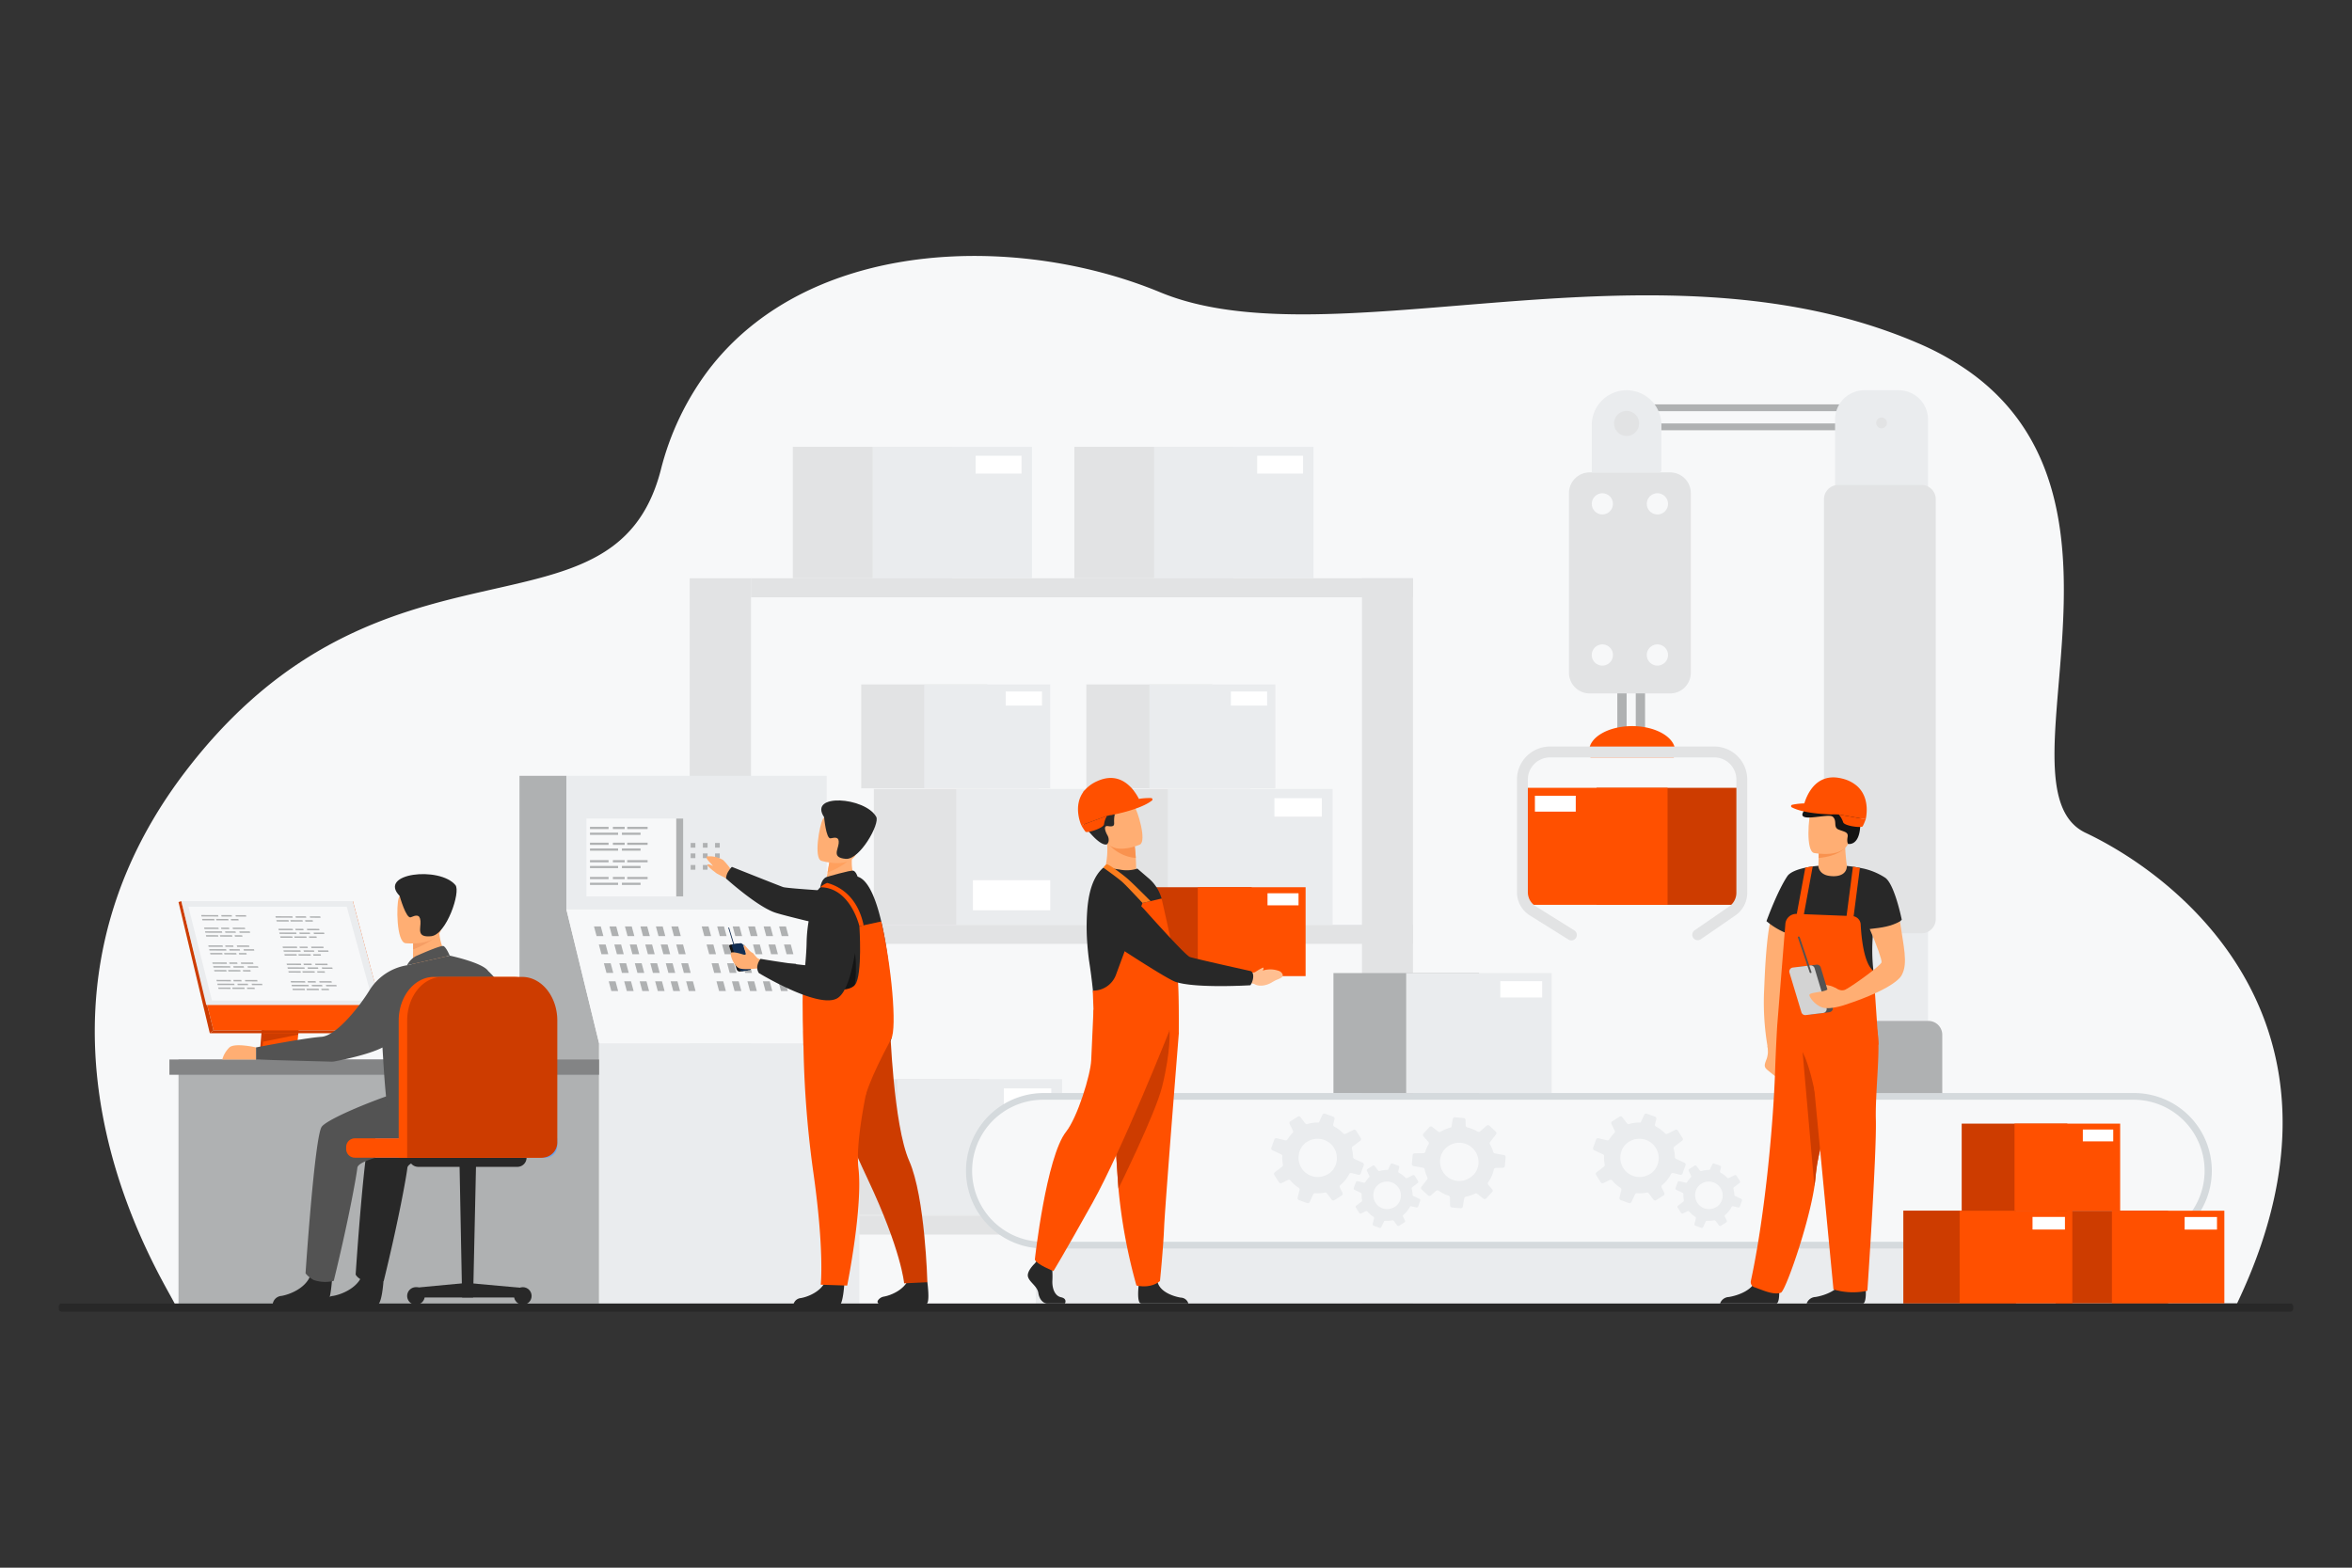 <svg xmlns="http://www.w3.org/2000/svg" width="600" height="400" viewBox="0 0 600 400"><rect x="0" y="0" width="600" height="400" fill="#333333" stroke="none"/><defs><style>.a{fill:none;}.b{fill:#f7f8f9;}.c{fill:#e2e3e4;}.d{fill:#eaecee;}.e{fill:#93c2f7;}.f{fill:#fff;}.g{fill:#dfefff;}.h{fill:#bdd9ff;}.i{fill:#d0e3f9;}.j{fill:#cd3c00;}.k{fill:#ff5000;}.l{fill:#afb1b2;}.m{fill:#d5dadd;}.n{fill:#ffbf91;}.o{fill:#ffae73;}.p{fill:#f9924f;}.q{fill:#282828;}.r{fill:#fb7c1d;}.s{fill:#535353;}.t{fill:#d3d3d3;}.u{fill:#141414;}.v{fill:#838485;}.w{fill:#f59d64;}.x{fill:#6ca3ea;}.y{fill:#132e52;}.z{fill:#ffa05e;}</style></defs><rect class="a" width="600" height="400"/><path class="b" d="M577.016,316.979c-.078.24-.16.479-.24.721q-1.046,3.068-2.305,6.229-.175.441-.356.881-1.532,3.764-3.389,7.665l-.002.004c-.013.03-.028.062-.043.093l-525.864.715c.123-2.103-48.03-70.089,2.356-136.256,50.384-66.165,109.298-30.51,121.386-77.067a71.012,71.012,0,0,1,12.209-25.595q.428-.567.875-1.119,1.134-1.422,2.335-2.762.334-.373.67-.739a66.096,66.096,0,0,1,6.481-6.127c.458-.378.92-.752,1.389-1.117h.002c27.992-21.901,71.989-20.966,103.42-7.941,41.741,17.297,118.138-12.768,183.417,9.2q1.623.544,3.235,1.136h.002q3.392,1.237,6.734,2.676a70.526,70.526,0,0,1,12.801,7.08c.527.371,1.043.749,1.549,1.129h.004c45.222,34.119,5.019,105.659,28.376,116.721,14.656,6.941,36.292,22.528,45.65,47.833q.178.483.35.968.191.541.374,1.084c.11.326.218.654.322.983C583.471,278.074,584.042,295.878,577.016,316.979Z"/><rect class="c" x="175.943" y="147.543" width="15.642" height="186.574"/><rect class="c" x="347.44" y="147.543" width="13.003" height="186.574"/><rect class="c" x="191.585" y="147.543" width="168.858" height="4.856"/><rect class="c" x="191.585" y="235.974" width="168.858" height="4.856"/><rect class="c" x="191.585" y="310.142" width="168.858" height="4.856"/><rect class="c" x="276.887" y="201.304" width="42.047" height="34.67" transform="translate(595.821 437.277) rotate(180)"/><rect class="d" x="297.91" y="201.304" width="42.047" height="34.67" transform="translate(637.867 437.277) rotate(180)"/><polygon class="e" points="276.911 227.181 283.574 227.181 282.987 225.306 283.574 223.967 276.911 223.967 276.911 227.181"/><rect class="f" x="325.104" y="203.654" width="12.1" height="4.707"/><rect class="c" x="222.928" y="201.304" width="42.047" height="34.67" transform="translate(487.902 437.277) rotate(180)"/><rect class="d" x="243.951" y="201.304" width="42.047" height="34.67" transform="translate(529.948 437.277) rotate(180)"/><polygon class="g" points="285.998 227.553 279.336 227.553 279.923 229.428 279.336 230.768 285.998 230.768 285.998 227.553"/><polygon class="g" points="285.998 208.362 279.336 208.362 279.923 210.236 279.336 211.576 285.998 211.576 285.998 208.362"/><rect class="f" x="248.198" y="224.588" width="19.721" height="7.672"/><rect class="h" x="276.887" y="280.065" width="36.341" height="29.966" transform="translate(590.115 590.095) rotate(180)"/><rect class="i" x="295.058" y="280.065" width="36.341" height="29.966" transform="translate(626.456 590.095) rotate(180)"/><polygon class="e" points="276.908 302.431 282.667 302.431 282.16 300.81 282.667 299.653 276.908 299.653 276.908 302.431"/><polygon class="g" points="295.058 289.338 300.816 289.338 300.309 287.718 300.816 286.56 295.058 286.56 295.058 289.338"/><polygon class="e" points="295.058 286.56 289.299 286.56 289.806 288.18 289.299 289.338 295.058 289.338 295.058 286.56"/><polygon class="g" points="331.4 302.753 325.641 302.753 326.148 304.373 325.641 305.531 331.4 305.531 331.4 302.753"/><rect class="f" x="318.562" y="282.096" width="10.458" height="4.069"/><rect class="c" x="207.867" y="275.36" width="42.047" height="34.67" transform="translate(457.78 585.391) rotate(180)"/><rect class="d" x="228.89" y="275.36" width="42.047" height="34.67" transform="translate(499.826 585.391) rotate(180)"/><rect class="f" x="256.084" y="277.711" width="12.1" height="4.707"/><rect class="c" x="219.701" y="174.64" width="32.144" height="26.505" transform="translate(471.547 375.784) rotate(180)"/><rect class="d" x="235.774" y="174.64" width="32.144" height="26.505" transform="translate(503.691 375.784) rotate(180)"/><rect class="f" x="256.563" y="176.437" width="9.25" height="3.599"/><rect class="c" x="277.133" y="174.64" width="32.144" height="26.505" transform="translate(586.41 375.784) rotate(180)"/><rect class="d" x="293.205" y="174.64" width="32.144" height="26.505" transform="translate(618.555 375.784) rotate(180)"/><rect class="f" x="313.995" y="176.437" width="9.25" height="3.599"/><polygon class="d" points="554.139 316.979 264.215 316.979 264.215 332.619 540.619 332.492 554.139 332.486 554.139 316.979"/><rect class="c" x="274.071" y="114.008" width="40.669" height="33.534" transform="translate(588.81 261.551) rotate(180)"/><rect class="d" x="294.405" y="114.008" width="40.669" height="33.534" transform="translate(629.479 261.551) rotate(180)"/><rect class="f" x="320.708" y="116.282" width="11.703" height="4.553"/><rect class="c" x="202.249" y="114.008" width="40.669" height="33.534" transform="translate(445.168 261.551) rotate(180)"/><rect class="d" x="222.584" y="114.008" width="40.669" height="33.534" transform="translate(485.837 261.551) rotate(180)"/><rect class="f" x="248.887" y="116.282" width="11.703" height="4.553"/><rect class="j" x="407.291" y="201.013" width="36.207" height="29.855"/><rect class="k" x="389.188" y="201.013" width="36.207" height="29.855"/><rect class="f" x="391.558" y="203.037" width="10.419" height="4.053" transform="translate(793.536 410.128) rotate(180)"/><rect class="l" x="412.581" y="173.495" width="2.375" height="15.49"/><rect class="l" x="417.283" y="173.495" width="2.375" height="15.49"/><path class="c" d="M405.531,120.534h20.514a5.285,5.285,0,0,1,5.285,5.285v45.83a5.285,5.285,0,0,1-5.285,5.285H405.531a5.285,5.285,0,0,1-5.285-5.285v-45.83A5.285,5.285,0,0,1,405.531,120.534Z"/><circle class="b" cx="408.768" cy="128.56" r="2.705"/><path class="b" d="M406.062,167.127a2.705,2.705,0,1,1,2.705,2.705A2.705,2.705,0,0,1,406.062,167.127Z"/><path class="b" d="M420.104,128.56a2.705,2.705,0,1,1,2.705,2.705A2.705,2.705,0,0,1,420.104,128.56Z"/><path class="b" d="M420.104,167.127a2.705,2.705,0,1,1,2.705,2.705A2.705,2.705,0,0,1,420.104,167.127Z"/><path class="k" d="M427.333,191.644a3.919,3.919,0,0,1-.355,1.613H405.733a3.919,3.919,0,0,1-.355-1.613c0-3.519,4.916-6.374,10.977-6.374S427.333,188.125,427.333,191.644Z"/><path class="c" d="M445.732,198.911V227.782a7.044,7.044,0,0,1-3.044,5.798l-8.805,6.072a1.388,1.388,0,0,1-1.93-.354l-.001-.001a1.388,1.388,0,0,1,.354-1.93l8.805-6.072a4.269,4.269,0,0,0,1.844-3.512V198.911a5.654,5.654,0,0,0-5.654-5.654H395.411a5.654,5.654,0,0,0-5.654,5.654v28.706a4.239,4.239,0,0,0,2.006,3.617l9.837,6.15a1.388,1.388,0,0,1,.442,1.912h0a1.388,1.388,0,0,1-1.913.442l-9.838-6.148a7.003,7.003,0,0,1-3.312-5.973v-28.706a8.432,8.432,0,0,1,8.432-8.432H437.3A8.431,8.431,0,0,1,445.732,198.911Z"/><rect class="l" x="414.948" y="103.175" width="57.72" height="1.737"/><rect class="l" x="414.948" y="108.041" width="57.72" height="1.737"/><path class="d" d="M423.273,120.534H406.062V108.46a8.885,8.885,0,0,1,8.885-8.886h0a8.885,8.885,0,0,1,8.885,8.886v11.515A.56.56,0,0,1,423.273,120.534Z"/><path class="d" d="M475.602,99.574h8.773a7.472,7.472,0,0,1,7.472,7.472V263.607a7.472,7.472,0,0,1-7.472,7.472H475.602a7.472,7.472,0,0,1-7.472-7.472V107.046A7.472,7.472,0,0,1,475.602,99.574Z"/><circle class="c" cx="479.988" cy="107.906" r="1.379"/><path class="c" d="M468.949,123.739h21.218a3.651,3.651,0,0,1,3.651,3.651V234.489a3.651,3.651,0,0,1-3.651,3.651H468.949a3.651,3.651,0,0,1-3.651-3.651V127.39A3.651,3.651,0,0,1,468.949,123.739Z"/><path class="l" d="M468.83,260.495h23.115a3.532,3.532,0,0,1,3.532,3.532v15.721a0,0,0,0,1,0,0H468.83a3.532,3.532,0,0,1-3.532-3.532V264.027A3.532,3.532,0,0,1,468.83,260.495Z"/><circle class="c" cx="414.948" cy="108.041" r="3.206" transform="translate(214.462 487.066) rotate(-76.718)"/><path class="b" d="M544.272,317.7H266.115A18.976,18.976,0,0,1,247.14,298.724h0a18.976,18.976,0,0,1,18.976-18.976H544.272a18.976,18.976,0,0,1,18.976,18.976h0A18.976,18.976,0,0,1,544.272,317.7Z"/><path class="d" d="M347.616,296.675l-2.14-.994a.518.518,0,0,1-.298-.456c-.006-.251-.024-.503-.052-.756a8.581,8.581,0,0,0-.255-1.369.515.515,0,0,1,.188-.551l1.961-1.495a.509.509,0,0,0,.121-.678l-1.207-1.905a.5.5,0,0,0-.641-.181l-2.037,1a.506.506,0,0,1-.596-.106,9.089,9.089,0,0,0-2.294-1.73.518.518,0,0,1-.257-.579l.33-1.341a.524.524,0,0,0-.326-.611l-2.103-.76a.402.402,0,0,0-.132-.03.498.498,0,0,0-.505.292l-.745,1.598-.179.391a8.719,8.719,0,0,0-1.274.048,9.088,9.088,0,0,0-1.667.339.505.505,0,0,1-.551-.177l-1.201-1.581a.521.521,0,0,0-.695-.123l-1.456.92-.417.266a.525.525,0,0,0-.192.678l.834,1.704a.5.5,0,0,1-.093.585,9.241,9.241,0,0,0-1.205,1.514,1.601,1.601,0,0,0-.089.136.172.172,0,0,1-.032.045.509.509,0,0,1-.538.188l-2.179-.533c-.024-.006-.05-.009-.073-.013a.522.522,0,0,0-.535.339l-.762,2.097a.523.523,0,0,0,.27.65l2.233,1.034a.501.501,0,0,1,.294.488,9.232,9.232,0,0,0,.045,1.397c.028.253.065.499.112.743a.532.532,0,0,1-.201.52l-1.885,1.438a.505.505,0,0,0-.121.672l1.196,1.883a.531.531,0,0,0,.682.192l1.611-.79a.519.519,0,0,1,.628.132,9.159,9.159,0,0,0,2.099,1.857.512.512,0,0,1,.227.561l-.482,1.963a.54.54,0,0,0,.335.628l2.091.76a.513.513,0,0,0,.639-.268l.043-.093.864-1.857a.521.521,0,0,1,.514-.3h.002a9.272,9.272,0,0,0,1.603-.032c.289-.03.57-.078.853-.134a.513.513,0,0,1,.514.19l1.22,1.605a.531.531,0,0,0,.706.13l1.875-1.19a.565.565,0,0,0,.134-.123.526.526,0,0,0,.056-.544l-.672-1.361a.53.53,0,0,1,.035-.516.666.666,0,0,1,.097-.108,9.044,9.044,0,0,0,2.24-2.797.514.514,0,0,1,.488-.276.425.425,0,0,1,.089.015l1.762.432a.519.519,0,0,0,.611-.324l.017-.05.745-2.043A.529.529,0,0,0,347.616,296.675Zm-6.935.676a4.928,4.928,0,0,1-1.317,1.827,3.201,3.201,0,0,1-.383.285,5.637,5.637,0,0,1-1.756.734,4.887,4.887,0,0,1-5.885-5.628,5.919,5.919,0,0,1,.289-1.091,4.757,4.757,0,0,1,1.628-2.024c.067-.043.136-.084.203-.125A4.934,4.934,0,0,1,340.682,297.351Z"/><path class="d" d="M362.102,305.886l-1.54-.715a.376.376,0,0,1-.214-.328c-.004-.181-.017-.361-.037-.544a6.277,6.277,0,0,0-.183-.983.377.377,0,0,1,.134-.398l1.41-1.076a.364.364,0,0,0,.088-.488l-.868-1.369a.363.363,0,0,0-.462-.132l-1.464.721a.363.363,0,0,1-.427-.078,6.574,6.574,0,0,0-1.652-1.244.372.372,0,0,1-.184-.415l.238-.965a.38.38,0,0,0-.233-.441l-1.514-.546a.301.301,0,0,0-.095-.021.362.362,0,0,0-.365.209l-.533,1.151-.13.279a6.945,6.945,0,0,0-.918.035,6.577,6.577,0,0,0-1.199.244.361.361,0,0,1-.395-.128l-.864-1.136a.378.378,0,0,0-.501-.091l-1.048.663-.298.192a.382.382,0,0,0-.14.488l.6,1.224a.362.362,0,0,1-.065.421,6.58,6.58,0,0,0-.868,1.089c-.024.033-.043.065-.065.099a.137.137,0,0,1-.021.033.369.369,0,0,1-.387.134l-1.568-.382a.246.246,0,0,0-.054-.011.377.377,0,0,0-.384.244l-.549,1.507a.378.378,0,0,0,.194.469l1.607.743a.369.369,0,0,1,.212.352,6.606,6.606,0,0,0,.033,1.007c.019.179.045.358.08.533a.378.378,0,0,1-.144.374l-1.354,1.034a.362.362,0,0,0-.088.484l.862,1.354a.378.378,0,0,0,.488.138l1.162-.568a.372.372,0,0,1,.451.095,6.542,6.542,0,0,0,1.51,1.335.371.371,0,0,1,.162.406l-.345,1.41a.385.385,0,0,0,.242.452l1.503.546a.364.364,0,0,0,.458-.19l.032-.067.622-1.337a.374.374,0,0,1,.369-.216h.002a6.447,6.447,0,0,0,1.151-.024c.207-.022.41-.056.613-.095a.367.367,0,0,1,.371.136l.877,1.155a.382.382,0,0,0,.508.091l1.35-.855a.415.415,0,0,0,.095-.089.38.38,0,0,0,.041-.391l-.484-.978a.38.38,0,0,1,.026-.372.335.335,0,0,1,.069-.078,6.507,6.507,0,0,0,1.611-2.013.368.368,0,0,1,.352-.197.346.346,0,0,1,.063.009l1.268.311a.372.372,0,0,0,.439-.233l.013-.034.536-1.471A.378.378,0,0,0,362.102,305.886Zm-4.987.486a3.545,3.545,0,0,1-.948,1.313,2.028,2.028,0,0,1-.276.205,4.052,4.052,0,0,1-1.261.529,3.516,3.516,0,0,1-4.233-4.05,4.26,4.26,0,0,1,.207-.784,3.432,3.432,0,0,1,1.171-1.456c.05-.03.099-.061.147-.091A3.55,3.55,0,0,1,357.115,306.372Z"/><path class="d" d="M429.704,296.675l-2.14-.994a.521.521,0,0,1-.298-.456c-.007-.251-.022-.503-.05-.756a8.798,8.798,0,0,0-.255-1.369.515.515,0,0,1,.186-.551l1.961-1.495a.504.504,0,0,0,.121-.678l-1.205-1.905a.501.501,0,0,0-.641-.181l-2.039,1a.502.502,0,0,1-.594-.106,9.068,9.068,0,0,0-2.296-1.73.521.521,0,0,1-.257-.579l.333-1.341a.526.526,0,0,0-.326-.611l-2.106-.76a.391.391,0,0,0-.13-.03.503.503,0,0,0-.507.292l-.743,1.598-.179.391a8.721,8.721,0,0,0-1.274.048,9.092,9.092,0,0,0-1.667.339.505.505,0,0,1-.551-.177l-1.203-1.581a.518.518,0,0,0-.693-.123l-1.458.92-.415.266a.528.528,0,0,0-.195.678l.836,1.704a.503.503,0,0,1-.093.585,9.014,9.014,0,0,0-1.205,1.514c-.035.045-.06.091-.089.136a.248.248,0,0,1-.032.045.51.51,0,0,1-.538.188l-2.179-.533c-.024-.006-.05-.009-.073-.013a.522.522,0,0,0-.536.339l-.762,2.097a.52.52,0,0,0,.27.65l2.233,1.034a.502.502,0,0,1,.294.488,8.954,8.954,0,0,0,.045,1.397c.026.253.065.499.11.743a.531.531,0,0,1-.199.52l-1.885,1.438a.505.505,0,0,0-.121.672l1.197,1.883a.527.527,0,0,0,.68.192l1.613-.79a.52.52,0,0,1,.628.132,9.11,9.11,0,0,0,2.099,1.857.515.515,0,0,1,.227.561l-.481,1.963a.538.538,0,0,0,.335.628l2.088.76a.512.512,0,0,0,.639-.268l.045-.093.864-1.857a.518.518,0,0,1,.512-.3h.004a9.25,9.25,0,0,0,1.6-.032c.289-.03.572-.078.853-.134a.514.514,0,0,1,.516.19l1.22,1.605a.531.531,0,0,0,.706.13l1.875-1.19a.618.618,0,0,0,.134-.123.525.525,0,0,0,.054-.544l-.669-1.361a.53.53,0,0,1,.035-.516.511.511,0,0,1,.097-.108,9.071,9.071,0,0,0,2.24-2.797.512.512,0,0,1,.488-.276.406.406,0,0,1,.086.015l1.765.432a.518.518,0,0,0,.609-.324l.017-.05.745-2.043A.529.529,0,0,0,429.704,296.675Zm-6.933.676a4.955,4.955,0,0,1-1.318,1.827,3.175,3.175,0,0,1-.382.285,5.648,5.648,0,0,1-1.758.734,4.888,4.888,0,0,1-5.885-5.628,6.117,6.117,0,0,1,.291-1.091,4.753,4.753,0,0,1,1.626-2.024c.069-.043.136-.084.205-.125A4.934,4.934,0,0,1,422.771,297.351Z"/><path class="d" d="M444.191,305.886l-1.54-.715a.372.372,0,0,1-.214-.328c-.006-.181-.017-.361-.037-.544a6.254,6.254,0,0,0-.183-.983.369.369,0,0,1,.134-.398l1.41-1.076a.364.364,0,0,0,.086-.488l-.866-1.369a.364.364,0,0,0-.462-.132l-1.466.721a.364.364,0,0,1-.428-.078,6.567,6.567,0,0,0-1.65-1.244.373.373,0,0,1-.186-.415l.24-.965a.378.378,0,0,0-.235-.441l-1.514-.546a.276.276,0,0,0-.093-.021.362.362,0,0,0-.365.209l-.535,1.151-.13.279a6.916,6.916,0,0,0-.916.035,6.541,6.541,0,0,0-1.199.244.361.361,0,0,1-.395-.128l-.866-1.136a.375.375,0,0,0-.499-.091l-1.047.663-.3.192a.379.379,0,0,0-.138.488l.6,1.224a.36.36,0,0,1-.067.421,6.678,6.678,0,0,0-.866,1.089.971.971,0,0,0-.065.099c-.007.011-.015.022-.022.033a.372.372,0,0,1-.389.134l-1.566-.382a.251.251,0,0,0-.054-.011.375.375,0,0,0-.384.244l-.548,1.507a.375.375,0,0,0,.195.469l1.605.743a.362.362,0,0,1,.212.352,6.58,6.58,0,0,0,.032,1.007c.019.179.048.358.082.533a.382.382,0,0,1-.145.374l-1.356,1.034a.364.364,0,0,0-.086.484l.86,1.354a.38.38,0,0,0,.49.138l1.16-.568a.372.372,0,0,1,.452.095,6.55,6.55,0,0,0,1.512,1.335.375.375,0,0,1,.162.406l-.346,1.41a.384.384,0,0,0,.24.452l1.503.546a.365.365,0,0,0,.46-.19l.033-.067.62-1.337a.376.376,0,0,1,.369-.216h.002a6.468,6.468,0,0,0,1.153-.024c.207-.022.41-.056.613-.095a.363.363,0,0,1,.369.136l.879,1.155a.381.381,0,0,0,.507.091l1.348-.855a.373.373,0,0,0,.136-.479l-.482-.978a.379.379,0,0,1,.024-.372.346.346,0,0,1,.071-.078,6.538,6.538,0,0,0,1.611-2.013.362.362,0,0,1,.35-.197.321.321,0,0,1,.063.009l1.27.311a.372.372,0,0,0,.438-.233l.013-.034.533-1.471A.377.377,0,0,0,444.191,305.886Zm-4.989.486a3.538,3.538,0,0,1-.946,1.313,2.325,2.325,0,0,1-.276.205,4.063,4.063,0,0,1-1.263.529,3.517,3.517,0,0,1-4.233-4.05,4.463,4.463,0,0,1,.209-.784,3.416,3.416,0,0,1,1.171-1.456c.048-.03.097-.061.147-.091A3.549,3.549,0,0,1,439.202,306.372Z"/><path class="d" d="M383.66,294.708l-2.324-.41a.521.521,0,0,1-.404-.365c-.071-.242-.153-.482-.244-.719a8.926,8.926,0,0,0-.596-1.257.515.515,0,0,1,.039-.581l1.514-1.946a.508.508,0,0,0-.058-.687l-1.654-1.533a.501.501,0,0,0-.665-.011l-1.715,1.49a.502.502,0,0,1-.6.048,9.099,9.099,0,0,0-2.663-1.082.521.521,0,0,1-.395-.494l-.024-1.38a.524.524,0,0,0-.471-.51l-2.231-.197a.463.463,0,0,0-.134.004.507.507,0,0,0-.415.415l-.309,1.734-.073.423a9.099,9.099,0,0,0-1.22.371,9.374,9.374,0,0,0-1.525.756.504.504,0,0,1-.577-.03l-1.568-1.22a.518.518,0,0,0-.702.058l-1.173,1.263-.335.363a.528.528,0,0,0-.013.706l1.244,1.434a.499.499,0,0,1,.061.587,9.106,9.106,0,0,0-.777,1.773c-.022.052-.035.102-.052.153a.204.204,0,0,1-.017.052.515.515,0,0,1-.473.32l-2.244.043a.275.275,0,0,0-.073.007.525.525,0,0,0-.432.464l-.199,2.223a.519.519,0,0,0,.428.557l2.423.43a.502.502,0,0,1,.408.395,9.132,9.132,0,0,0,.402,1.341c.091.235.19.464.298.689a.532.532,0,0,1-.058.555l-1.456,1.873a.506.506,0,0,0,.056.68l1.639,1.514a.528.528,0,0,0,.706.013l1.356-1.179a.523.523,0,0,1,.641-.035,9.096,9.096,0,0,0,2.505,1.259.515.515,0,0,1,.363.486l.039,2.022a.532.532,0,0,0,.484.518l2.214.201a.514.514,0,0,0,.551-.421l.019-.101.358-2.015a.519.519,0,0,1,.419-.423l.002-.002a9.012,9.012,0,0,0,1.54-.441c.272-.104.534-.22.79-.348a.513.513,0,0,1,.546.052l1.592,1.24a.53.53,0,0,0,.715-.056l1.508-1.631a.592.592,0,0,0,.097-.153.529.529,0,0,0-.086-.542l-.996-1.143a.524.524,0,0,1-.099-.507.624.624,0,0,1,.067-.13,9.083,9.083,0,0,0,1.449-3.276.506.506,0,0,1,.399-.391.577.577,0,0,1,.089-.011l1.816-.033a.518.518,0,0,0,.505-.471l.004-.052.197-2.166A.529.529,0,0,0,383.66,294.708Zm-6.529,2.432a4.984,4.984,0,0,1-.806,2.101,3.494,3.494,0,0,1-.298.374,5.594,5.594,0,0,1-1.51,1.16,4.889,4.889,0,0,1-7.131-3.933,6.16,6.16,0,0,1,.002-1.129,4.747,4.747,0,0,1,1.056-2.371c.054-.06.108-.117.164-.175A4.935,4.935,0,0,1,377.131,297.14Z"/><path class="m" d="M544.272,318.552H266.116a19.828,19.828,0,0,1,0-39.655H544.272a19.828,19.828,0,1,1,0,39.655ZM266.116,280.599a18.125,18.125,0,1,0,0,36.25H544.272a18.125,18.125,0,0,0,0-36.25Z"/><rect class="j" x="291.803" y="226.38" width="27.505" height="22.68" transform="translate(611.111 475.44) rotate(180)"/><rect class="k" x="305.556" y="226.38" width="27.505" height="22.68" transform="translate(638.616 475.44) rotate(180)"/><rect class="f" x="323.345" y="227.918" width="7.915" height="3.079"/><path class="n" d="M320.085,248.095c.668-.434,2.18-1.386,2.249-1.158a.991.991,0,0,1-.228.715,6.378,6.378,0,0,1,3.943.012,1.605,1.605,0,0,1,1.026.734.708.708,0,0,1-.289,1.095c-1.119.637-.786.242-2.343,1.173s-3.425,1.111-4.509.374l-1.48-.306-.09-2.458S319.217,248.205,320.085,248.095Z"/><path class="o" d="M289.836,223.692c-4.08,2.54-8.304-.911-8.304-.911a19.159,19.159,0,0,0,.607-9.606c-.041-.222,7.116,2.728,7.332,2.775h.004l.006.05.013.104c.112.963.19,1.92.242,2.812C289.894,221.584,289.836,223.692,289.836,223.692Z"/><path class="p" d="M289.737,218.915a10.356,10.356,0,0,1-6.579-3.143c-.253-.309,6.123.162,6.313.177h.004l.006.05q.006.039.013.104C289.607,217.066,289.685,218.023,289.737,218.915Z"/><path class="o" d="M290.805,215.495s-7.017,3.102-8.882-1.298-4.026-6.962.375-9.129,5.989-.859,6.969.458S292.583,214.575,290.805,215.495Z"/><path class="q" d="M282.409,215.401c-.088.083-1.577.864-5.685-4.534a5.281,5.281,0,0,1-.585-4.804c.759-1.993,4.377-4.127,7.487-5.343a6.281,6.281,0,0,1,3.915-.181,2.436,2.436,0,0,1,1.71,3.02c-.588,2.059-2.047,3.323-3.893,3.268-1.237-.037-1.159,2.488-1.136,3.091s-.02,1.115-1.577.865c-1.334-.214-.582,1.548-.134,2.341a2.339,2.339,0,0,1,.318,1.283A1.444,1.444,0,0,1,282.409,215.401Z"/><path class="q" d="M271.67,332.591h-4.522c-.948,0-2.002-.949-2.265-2.687s-2.212-2.687-2.634-4.11,1.739-3.425,1.739-3.425l.361-.464.376-.484,3.582.843s.088.853.144,1.94a24.802,24.802,0,0,1,.015,2.487c-.105,1.897.531,3.94,2.216,4.309S271.67,332.591,271.67,332.591Z"/><path class="q" d="M303.153,332.591H291.166a1.076,1.076,0,0,1-.254-.074c-.8-.401-.55-3.465-.454-4.412.018-.175.032-.278.032-.278s4.215-3.372,4.795-.79c.018.08.04.16.062.237v.001c.732,2.416,4.003,3.513,5.892,3.818A2.058,2.058,0,0,1,303.153,332.591Z"/><path class="k" d="M300.737,263.462s-.64,7.987-1.393,17.588c-1.023,13.042-2.253,29.063-2.374,32.098-.21,5.27-1.054,13.7-1.054,13.7s-2.001,2.003-6.007,1.159a137.907,137.907,0,0,1-4.589-24.766c-.016-.208-.032-.419-.048-.629-.948-12.962-2.423-40.255-2.423-40.255Z"/><path class="q" d="M298.959,262.356c-1.69.102-19.52-.572-19.524-1.568a153.863,153.863,0,0,0-1.644-15.879q-.248-1.903-.392-3.772a57.367,57.367,0,0,1-.019-9.181c.449-5.238,1.811-8.601,4.08-10.57,0,0,2.136.176,4.103.472a8.85,8.85,0,0,0,4.582-.233l2.721,2.343a10.546,10.546,0,0,1,3.458,5.294S299.11,262.345,298.959,262.356Z"/><path class="k" d="M296.324,229.261l-4.87,1.132-6.702,18.151a6.187,6.187,0,0,1-5.959,4.215l-.009.433.331,8.649,21.596,1.963s.102-10.826-.285-14.293C299.852,244.378,296.324,229.261,296.324,229.261Z"/><path class="q" d="M319.678,249.47c.154-1.418-.573-1.683-.573-1.683s-14.354-3.179-15.568-3.613-11.299-11.772-11.299-11.772-3.852-4.698-7.189-3.823a6.202,6.202,0,0,0-4.57,5.068c-.553,2.52-2.289,3.321-.144,4.754,4.816,3.217,17.269,11.359,19.569,12.13,5.118,1.718,19.081.86,19.081.86A4.491,4.491,0,0,0,319.678,249.47Z"/><path class="r" d="M286.407,225.136c-1.134-1.054-4.947-3.751-4.947-3.751a2.841,2.841,0,0,1,.378-.48,2.947,2.947,0,0,1,.484-.381c.485-.103,4.243,2.724,5.494,3.838,1.507,1.342,5.689,5.554,5.689,5.554l-2.051.477S287.742,226.376,286.407,225.136Z"/><path class="k" d="M291.104,205.108a27.849,27.849,0,0,1-3.83,1.838c-.307.078-4.878,1.228-4.878,1.228l-6.547,2.407s-2.221-4.782.519-8.53l.001-.001c.069-.094.141-.188.216-.28a8.96,8.96,0,0,1,3.361-2.474C287.665,195.812,291.017,204.821,291.104,205.108Z"/><path class="k" d="M287.339,206.788l-1.247.4c-1.236-1.141-5.755-5.058-9.774-5.037a.953.953,0,0,1,.05-.099l.001-.001c.052-.094.1-.144.174-.283l.042.003C281.784,202.067,286.284,205.765,287.339,206.788Z"/><path class="k" d="M282.396,208.174a5.626,5.626,0,0,0-.751,2.128c-.057.987-4.346,2.344-4.737,1.906a13.421,13.421,0,0,1-1.059-1.627Z"/><path class="k" d="M282.396,208.174s8.116-1.302,11.464-3.913a.351.351,0,0,0-.19-.629,15.976,15.976,0,0,0-3.124.206S288.081,206.762,282.396,208.174Z"/><path class="j" d="M298.352,262.93s.414,4.983-1.891,14.334c-1.691,6.861-11.141,25.976-11.141,25.976-.016-.208-.032-.419-.048-.629-.948-12.962-2.423-40.255-2.423-40.255Z"/><path class="k" d="M298.352,262.93s-12.077,30.407-19.665,44.001-9.958,17.388-9.958,17.388-4.347-1.739-4.742-2.924c0,0,2.901-26.244,7.982-32.641,2.871-3.615,6.244-14.463,6.402-18.257s.581-12.882.581-12.882Z"/><rect class="l" x="340.161" y="248.28" width="37.121" height="30.609" transform="translate(717.443 527.168) rotate(180)"/><rect class="d" x="358.722" y="248.28" width="37.121" height="30.609" transform="translate(754.564 527.168) rotate(180)"/><rect class="f" x="382.73" y="250.355" width="10.682" height="4.156"/><path class="o" d="M461.224,228.644S459.465,238.654,457.54,249.11c-2.091,11.366-4.376,23.26-4.808,23.409-.829.286-.762-1.523-1.331-2.904a66.925,66.925,0,0,1-1.391-16.54c.111-1.446.483-19.28,2.956-21.385S461.224,228.644,461.224,228.644Z"/><path class="o" d="M450.86,266.96a5.868,5.868,0,0,1-.194,3.242c-.622,1.604-.754,2.062.397,2.962s2.396,2.165,3.259,1.791.329-7.716.329-7.716Z"/><path class="q" d="M453.252,332.591c1.068-.652.46-5.514.46-5.514s-4.976-3.981-5.66-.933-4.727,4.416-7.029,4.79a2.47,2.47,0,0,0-2.233,1.658Z"/><path class="q" d="M475.348,332.591c1.068-.652.46-5.514.46-5.514s-4.976-3.981-5.661-.933-4.727,4.416-7.029,4.79a2.47,2.47,0,0,0-2.233,1.658Z"/><path class="k" d="M468.433,276.152c-1.771,7.484-4.002,16.029-4.873,20.846-.102.558-.184,1.067-.246,1.516s-.102.844-.12,1.172c-.463,9.024-7.595,29.655-8.87,30.136-1.974.745-5.083-.838-6.71-1.356a1.396,1.396,0,0,1-.978-1.585c3.532-16.238,5.709-39.478,6.182-53.322.238-6.973.556-11.933.556-11.933s17.397-4.642,17.501,1.23C470.913,265.13,469.813,270.318,468.433,276.152Z"/><path class="j" d="M468.433,276.152c-1.771,7.484-4.002,16.029-4.873,20.846-.102.558-.635,5.293-.697,5.742l-3.046-34.603,4.319.398Z"/><path class="k" d="M461.585,264.869l6.138,64.127a17.195,17.195,0,0,0,8.649.338s2.386-35.06,2.162-43.631,1.933-22.933-.492-24.517S461.585,264.869,461.585,264.869Z"/><path class="q" d="M477.92,247.723c.067.732.346,14.401.365,14.915.022.566-1.524,1.693-6.984,2.503a51.132,51.132,0,0,1-6.922.521c-6.808.076-9.41-2.786-9.41-2.786-.464.009.518-3.32.676-24.927a.985.985,0,0,1-.356-.022,18.572,18.572,0,0,1-4.658-2.896s2.734-7.598,5.319-11.466c.631-.944,2.328-1.685,4.589-2.168.594-.127,1.229-.238,1.892-.328a38.374,38.374,0,0,1,10.259.065c.6.084,1.192.186,1.771.304a16.971,16.971,0,0,1,6.488,2.538c2.404,1.747,4.193,10.69,4.193,10.69s-2.265,2.57-7.362,3.823A46.962,46.962,0,0,0,477.92,247.723Z"/><path class="k" d="M453.373,261.624l2.078-25.888a2.776,2.776,0,0,1,2.892-2.551L472.5,233.74a2.256,2.256,0,0,1,2.166,2.137c.174,3.4.824,10.005,3.254,11.847l1.283,18.74-15.821,14.324s-1.797-10.498-4.268-13.414C457.731,265.741,453.373,261.624,453.373,261.624Z"/><path class="k" d="M474.46,221.438l-1.708,13.228-1.775-.281,1.713-13.252C473.29,221.217,473.882,221.319,474.46,221.438Z"/><path class="k" d="M462.431,221.068l-2.192,11.868-.183.996-.197-.045-1.561-.35,2.242-12.14C461.133,221.269,461.768,221.159,462.431,221.068Z"/><path class="o" d="M485.142,248.774s-1.062,3.229-14.726,7.697c0,0-.155-3.65.675-4.137,2.568-1.508,8.687-6.007,8.897-6.799.14-.526-1.254-4.5-3.018-8.495,3.239-.36,5.326-.651,7.714-1.932C485.573,241.391,486.797,245.789,485.142,248.774Z"/><path class="o" d="M468.86,252.508a5.74,5.74,0,0,0-2.015-1.001c-.875-.129-2.35-.687-2.111-.169s1.853,1.335,1.853,1.335Z"/><path class="s" d="M466.674,258.266l-4.453.544a1.019,1.019,0,0,1-1.099-.717l-3.046-10.102a1.019,1.019,0,0,1,.852-1.306l4.453-.543a1.019,1.019,0,0,1,1.099.717l3.046,10.102A1.019,1.019,0,0,1,466.674,258.266Z"/><path class="t" d="M465.097,258.459l-4.452.544a1.02,1.02,0,0,1-1.099-.718L456.5,248.183a1.019,1.019,0,0,1,.852-1.306l4.452-.544a1.019,1.019,0,0,1,1.099.718l3.046,10.102A1.019,1.019,0,0,1,465.097,258.459Z"/><path class="s" d="M461.949,248.278h0a.308.308,0,0,1-.313-.201l-2.983-8.863a.188.188,0,0,1,.158-.259h0a.308.308,0,0,1,.313.201l2.983,8.863A.188.188,0,0,1,461.949,248.278Z"/><path class="o" d="M471.091,252.333a2.204,2.204,0,0,1-1.356.342,3.772,3.772,0,0,1-1.413-.533c-.568-.386-1.823.125-2.194.372-1.038.692-4.543.664-4.543,1.356s1.525,2.638,3.371,3.215,5.461-.615,5.461-.615Z"/><path class="o" d="M471.134,220.816c.076,2.056-1.747,3.058-4.479,2.667-2.732-.389-2.786-2.51-2.786-2.51l.067-2.052.078-2.427.071-2.168,6.613.896a8.051,8.051,0,0,0,.009,1.048v.002C470.77,217.572,470.955,219.669,471.134,220.816Z"/><path class="p" d="M470.709,216.269l-.002.002c-.063.089-1.572,2.149-6.771,2.65l.078-2.427,6.693-.225Z"/><path class="o" d="M462.741,217.639s8.137,1.644,9.083-3.439,2.633-8.295-2.523-9.559-6.529.487-7.257,2.107S460.649,217.08,462.741,217.639Z"/><path class="u" d="M471.45,215.329s2.829.637,3.097-4.512c.103-1.983.597-8.945-5.069-8.707a11.55,11.55,0,0,0-8.762,4.132c-3.867,4.364,5.542,1.116,6.794,2.13s.06,2.683,1.491,3.28,2.564.596,2.326,1.908S471.45,215.329,471.45,215.329Z"/><path class="k" d="M459.958,206.343a27.871,27.871,0,0,0,4.094,1.132c.316.023,5.019.346,5.019.346l6.87,1.212s1.341-5.1-2.019-8.303l-.001-.001c-.084-.081-.172-.16-.262-.238a8.96,8.96,0,0,0-3.745-1.841C461.699,196.586,459.992,206.045,459.958,206.343Z"/><path class="k" d="M469.071,207.821a5.623,5.623,0,0,1,1.115,1.961c.231.962,4.692,1.538,5,1.038a13.414,13.414,0,0,0,.755-1.788Z"/><path class="k" d="M469.071,207.821s-8.219.153-11.975-1.825a.351.351,0,0,1,.076-.652,15.969,15.969,0,0,1,3.111-.35S463.225,207.436,469.071,207.821Z"/><rect class="l" x="45.539" y="270.333" width="87.834" height="63.887"/><polygon class="l" points="144.498 197.958 132.52 197.958 132.52 332.591 152.829 332.591 152.829 266.188 144.498 232.073 144.498 197.958"/><rect class="d" x="144.498" y="197.958" width="66.395" height="34.115"/><rect class="d" x="152.829" y="266.188" width="66.395" height="66.403"/><polygon class="b" points="219.224 266.188 152.829 266.188 144.498 232.073 210.892 232.073 219.224 266.188"/><polygon class="l" points="153.925 238.849 152.189 238.849 151.525 236.377 153.261 236.377 153.925 238.849"/><polygon class="l" points="157.874 238.849 156.139 238.849 155.475 236.377 157.21 236.377 157.874 238.849"/><polygon class="l" points="161.824 238.849 160.088 238.849 159.424 236.377 161.16 236.377 161.824 238.849"/><polygon class="l" points="165.773 238.849 164.037 238.849 163.373 236.377 165.109 236.377 165.773 238.849"/><polygon class="l" points="169.722 238.849 167.986 238.849 167.322 236.377 169.058 236.377 169.722 238.849"/><polygon class="l" points="173.671 238.849 171.935 238.849 171.271 236.377 173.007 236.377 173.671 238.849"/><polygon class="l" points="155.165 243.464 153.429 243.464 152.765 240.992 154.501 240.992 155.165 243.464"/><polygon class="l" points="159.114 243.464 157.378 243.464 156.714 240.992 158.45 240.992 159.114 243.464"/><polygon class="l" points="163.063 243.464 161.327 243.464 160.663 240.992 162.399 240.992 163.063 243.464"/><polygon class="l" points="167.012 243.464 165.276 243.464 164.612 240.992 166.348 240.992 167.012 243.464"/><polygon class="l" points="170.961 243.464 169.226 243.464 168.562 240.992 170.297 240.992 170.961 243.464"/><polygon class="l" points="174.911 243.464 173.175 243.464 172.511 240.992 174.247 240.992 174.911 243.464"/><polygon class="l" points="156.448 248.244 154.713 248.244 154.049 245.772 155.784 245.772 156.448 248.244"/><polygon class="l" points="160.398 248.244 158.662 248.244 157.998 245.772 159.734 245.772 160.398 248.244"/><polygon class="l" points="164.347 248.244 162.611 248.244 161.947 245.772 163.683 245.772 164.347 248.244"/><polygon class="l" points="168.296 248.244 166.56 248.244 165.896 245.772 167.632 245.772 168.296 248.244"/><polygon class="l" points="172.245 248.244 170.509 248.244 169.845 245.772 171.581 245.772 172.245 248.244"/><polygon class="l" points="176.194 248.244 174.458 248.244 173.794 245.772 175.53 245.772 176.194 248.244"/><polygon class="l" points="157.688 252.859 155.952 252.859 155.288 250.387 157.024 250.387 157.688 252.859"/><polygon class="l" points="161.637 252.859 159.901 252.859 159.237 250.387 160.973 250.387 161.637 252.859"/><polygon class="l" points="165.586 252.859 163.85 252.859 163.186 250.387 164.922 250.387 165.586 252.859"/><polygon class="l" points="169.535 252.859 167.799 252.859 167.135 250.387 168.871 250.387 169.535 252.859"/><polygon class="l" points="173.484 252.859 171.749 252.859 171.085 250.387 172.821 250.387 173.484 252.859"/><polygon class="l" points="177.434 252.859 175.698 252.859 175.034 250.387 176.77 250.387 177.434 252.859"/><polygon class="l" points="181.409 238.849 179.673 238.849 179.009 236.377 180.745 236.377 181.409 238.849"/><polygon class="l" points="185.358 238.849 183.622 238.849 182.958 236.377 184.694 236.377 185.358 238.849"/><polygon class="l" points="189.308 238.849 187.572 238.849 186.908 236.377 188.644 236.377 189.308 238.849"/><polygon class="l" points="193.257 238.849 191.521 238.849 190.857 236.377 192.593 236.377 193.257 238.849"/><polygon class="l" points="197.206 238.849 195.47 238.849 194.806 236.377 196.542 236.377 197.206 238.849"/><polygon class="l" points="201.155 238.849 199.419 238.849 198.755 236.377 200.491 236.377 201.155 238.849"/><polygon class="l" points="182.649 243.464 180.913 243.464 180.249 240.992 181.985 240.992 182.649 243.464"/><polygon class="l" points="186.598 243.464 184.862 243.464 184.198 240.992 185.934 240.992 186.598 243.464"/><polygon class="l" points="190.547 243.464 188.811 243.464 188.147 240.992 189.883 240.992 190.547 243.464"/><polygon class="l" points="194.496 243.464 192.76 243.464 192.096 240.992 193.832 240.992 194.496 243.464"/><polygon class="l" points="198.445 243.464 196.709 243.464 196.045 240.992 197.781 240.992 198.445 243.464"/><polygon class="l" points="202.394 243.464 200.659 243.464 199.995 240.992 201.73 240.992 202.394 243.464"/><polygon class="l" points="183.932 248.244 182.196 248.244 181.532 245.772 183.268 245.772 183.932 248.244"/><polygon class="l" points="187.882 248.244 186.146 248.244 185.482 245.772 187.218 245.772 187.882 248.244"/><polygon class="l" points="191.831 248.244 190.095 248.244 189.431 245.772 191.167 245.772 191.831 248.244"/><polygon class="l" points="195.78 248.244 194.044 248.244 193.38 245.772 195.116 245.772 195.78 248.244"/><polygon class="l" points="199.729 248.244 197.993 248.244 197.329 245.772 199.065 245.772 199.729 248.244"/><polygon class="l" points="203.678 248.244 201.942 248.244 201.278 245.772 203.014 245.772 203.678 248.244"/><polygon class="l" points="185.172 252.859 183.436 252.859 182.772 250.387 184.508 250.387 185.172 252.859"/><polygon class="l" points="189.121 252.859 187.385 252.859 186.721 250.387 188.457 250.387 189.121 252.859"/><polygon class="l" points="193.07 252.859 191.334 252.859 190.67 250.387 192.406 250.387 193.07 252.859"/><polygon class="l" points="197.019 252.859 195.283 252.859 194.619 250.387 196.355 250.387 197.019 252.859"/><polygon class="l" points="200.968 252.859 199.232 252.859 198.569 250.387 200.304 250.387 200.968 252.859"/><polygon class="l" points="204.918 252.859 203.182 252.859 202.518 250.387 204.254 250.387 204.918 252.859"/><rect class="b" x="149.594" y="208.853" width="24.65" height="19.86"/><rect class="l" x="172.511" y="208.853" width="1.761" height="19.86"/><rect class="l" x="156.35" y="210.975" width="3.009" height="0.556"/><rect class="l" x="150.506" y="210.975" width="4.743" height="0.556"/><rect class="l" x="150.506" y="212.458" width="7.175" height="0.556"/><rect class="l" x="158.65" y="212.458" width="4.759" height="0.556"/><rect class="l" x="160.01" y="210.975" width="5.196" height="0.556"/><rect class="l" x="150.506" y="215.015" width="4.743" height="0.556"/><rect class="l" x="150.506" y="216.499" width="7.175" height="0.556"/><rect class="l" x="158.65" y="216.499" width="4.759" height="0.556"/><rect class="l" x="156.35" y="215.015" width="3.009" height="0.556"/><rect class="l" x="160.01" y="215.015" width="5.196" height="0.556"/><rect class="l" x="150.506" y="219.465" width="4.743" height="0.556"/><rect class="l" x="150.506" y="220.949" width="7.175" height="0.556"/><rect class="l" x="158.65" y="220.949" width="4.759" height="0.556"/><rect class="l" x="156.35" y="219.465" width="3.009" height="0.556"/><rect class="l" x="160.01" y="219.465" width="5.196" height="0.556"/><rect class="l" x="150.506" y="223.751" width="4.743" height="0.556"/><rect class="l" x="150.506" y="225.234" width="7.175" height="0.556"/><rect class="l" x="158.65" y="225.234" width="4.759" height="0.556"/><rect class="l" x="156.35" y="223.751" width="3.009" height="0.556"/><rect class="l" x="160.01" y="223.751" width="5.196" height="0.556"/><rect class="v" x="43.215" y="270.333" width="109.614" height="3.901"/><path class="j" d="M68.391,243.533l-2.104,25.022s-.221,1.517.908,1.52c1.855.004,9.233,0,9.233,0s-1.396-.316-1.379-1.026c.02-.837,2.46-25.752,2.46-25.752Z"/><path class="k" d="M77.026,269.62c-.365.001-7.412.023-9.219,0-.787-.01-.925-.7-.932-1.147a2.244,2.244,0,0,1,.024-.372l.055-.65.14-1.658.123-1.465.158-1.882.133-1.588,1.495-17.78,9.117-.236s-1.028,10.427-1.754,18.017c-.081.846-.158,1.656-.23,2.413q-.035.363-.067.708c-.067.718-.129,1.377-.183,1.96-.028.307-.054.592-.078.853-.093,1.024-.147,1.677-.148,1.801a1.045,1.045,0,0,0,.018.203C75.829,269.594,76.889,269.62,77.026,269.62Z"/><polygon class="k" points="46.25 229.916 51.376 250.506 52.078 253.326 54.465 262.917 98.82 262.917 90.02 229.916 46.25 229.916"/><polygon class="j" points="46.25 229.916 45.539 230.153 53.521 263.633 54.465 262.917 46.25 229.916"/><polygon class="j" points="53.521 263.633 97.603 263.633 98.82 262.917 54.465 262.917 53.521 263.633"/><rect class="j" x="69.001" y="269.63" width="9.544" height="0.454" transform="translate(147.546 539.714) rotate(180)"/><polygon class="j" points="76.119 263.633 76.07 263.98 67.094 265.793 67.217 264.329 67.276 263.633 76.119 263.633"/><path class="j" d="M77.026,269.62c-.365.001-7.412.023-9.219,0-.787-.01-.925-.7-.932-1.147l8.934-1.681c-.093,1.024-.147,1.677-.148,1.801a1.045,1.045,0,0,0,.018.203C75.829,269.594,76.889,269.62,77.026,269.62Z"/><polygon class="d" points="46.25 229.916 90.02 229.916 97.122 256.438 52.627 256.438 46.25 229.916"/><polygon class="b" points="95.058 255.289 54.075 255.289 49.434 236.8 49.078 235.382 48.775 234.173 48.063 231.337 88.455 231.337 89.236 234.173 89.57 235.382 89.961 236.8 95.058 255.289"/><polygon class="l" points="55.721 233.851 51.401 233.84 51.316 233.478 55.635 233.488 55.721 233.851"/><polygon class="l" points="54.738 234.832 51.632 234.824 51.547 234.461 54.653 234.469 54.738 234.832"/><polygon class="l" points="58.306 234.84 55.201 234.833 55.115 234.47 58.221 234.477 58.306 234.84"/><polygon class="l" points="60.888 234.846 58.963 234.842 58.878 234.479 60.803 234.484 60.888 234.846"/><polygon class="l" points="59.187 233.86 56.522 233.853 56.437 233.49 59.102 233.497 59.187 233.86"/><polygon class="l" points="62.828 233.869 60.163 233.862 60.077 233.499 62.742 233.506 62.828 233.869"/><polygon class="l" points="55.802 237.045 52.153 237.036 52.068 236.673 55.717 236.682 55.802 237.045"/><polygon class="l" points="58.503 237.052 56.465 237.047 56.379 236.684 58.417 236.689 58.503 237.052"/><polygon class="l" points="62.552 237.061 59.427 237.054 59.342 236.691 62.467 236.699 62.552 237.061"/><polygon class="l" points="56.697 238 52.378 237.99 52.292 237.627 56.612 237.637 56.697 238"/><polygon class="l" points="55.715 238.98 52.609 238.973 52.524 238.61 55.629 238.618 55.715 238.98"/><polygon class="l" points="59.283 238.989 56.177 238.982 56.092 238.619 59.198 238.627 59.283 238.989"/><polygon class="l" points="61.865 238.996 59.94 238.991 59.854 238.628 61.779 238.633 61.865 238.996"/><polygon class="l" points="60.164 238.009 57.499 238.002 57.413 237.639 60.078 237.646 60.164 238.009"/><polygon class="l" points="63.804 238.018 61.139 238.011 61.054 237.648 63.719 237.655 63.804 238.018"/><polygon class="l" points="56.871 241.587 53.222 241.578 53.137 241.215 56.786 241.224 56.871 241.587"/><polygon class="l" points="59.572 241.594 57.534 241.589 57.448 241.226 59.486 241.231 59.572 241.594"/><polygon class="l" points="63.621 241.604 60.496 241.596 60.411 241.233 63.536 241.241 63.621 241.604"/><polygon class="l" points="57.767 242.542 53.447 242.532 53.361 242.169 57.681 242.18 57.767 242.542"/><polygon class="l" points="56.784 243.523 53.678 243.515 53.593 243.152 56.699 243.16 56.784 243.523"/><polygon class="l" points="60.352 243.531 57.246 243.524 57.161 243.161 60.267 243.169 60.352 243.531"/><polygon class="l" points="62.934 243.538 61.009 243.533 60.923 243.17 62.849 243.175 62.934 243.538"/><polygon class="l" points="61.233 242.551 58.568 242.544 58.482 242.182 61.148 242.188 61.233 242.551"/><polygon class="l" points="64.873 242.56 62.208 242.553 62.123 242.19 64.788 242.197 64.873 242.56"/><polygon class="l" points="57.894 245.932 54.245 245.923 54.16 245.561 57.809 245.57 57.894 245.932"/><polygon class="l" points="60.595 245.939 58.557 245.934 58.471 245.571 60.509 245.576 60.595 245.939"/><polygon class="l" points="64.644 245.949 61.519 245.941 61.434 245.578 64.559 245.586 64.644 245.949"/><polygon class="l" points="58.789 246.887 54.469 246.877 54.384 246.514 58.704 246.525 58.789 246.887"/><polygon class="l" points="57.807 247.868 54.701 247.86 54.615 247.498 57.721 247.505 57.807 247.868"/><polygon class="l" points="61.375 247.877 58.269 247.869 58.184 247.506 61.29 247.514 61.375 247.877"/><polygon class="l" points="63.957 247.883 62.032 247.878 61.946 247.515 63.871 247.52 63.957 247.883"/><polygon class="l" points="62.256 246.896 59.591 246.889 59.505 246.527 62.17 246.533 62.256 246.896"/><polygon class="l" points="65.896 246.905 63.231 246.898 63.146 246.536 65.811 246.542 65.896 246.905"/><polygon class="l" points="58.944 250.395 55.295 250.386 55.21 250.023 58.859 250.032 58.944 250.395"/><polygon class="l" points="61.645 250.401 59.607 250.396 59.522 250.034 61.56 250.039 61.645 250.401"/><polygon class="l" points="65.694 250.411 62.57 250.404 62.484 250.041 65.609 250.049 65.694 250.411"/><polygon class="l" points="59.84 251.35 55.52 251.339 55.434 250.977 59.754 250.987 59.84 251.35"/><polygon class="l" points="58.857 252.33 55.751 252.323 55.666 251.96 58.772 251.968 58.857 252.33"/><polygon class="l" points="62.425 252.339 59.319 252.331 59.234 251.969 62.34 251.976 62.425 252.339"/><polygon class="l" points="65.007 252.345 63.082 252.341 62.997 251.978 64.922 251.983 65.007 252.345"/><polygon class="l" points="63.306 251.359 60.641 251.352 60.556 250.989 63.221 250.996 63.306 251.359"/><polygon class="l" points="66.947 251.367 64.282 251.361 64.196 250.998 66.861 251.005 66.947 251.367"/><polygon class="l" points="74.671 234.154 70.351 234.144 70.265 233.781 74.585 233.791 74.671 234.154"/><polygon class="l" points="73.688 235.134 70.582 235.127 70.497 234.764 73.603 234.772 73.688 235.134"/><polygon class="l" points="77.256 235.143 74.151 235.136 74.065 234.773 77.171 234.781 77.256 235.143"/><polygon class="l" points="79.838 235.15 77.913 235.145 77.828 234.782 79.753 234.787 79.838 235.15"/><polygon class="l" points="78.137 234.163 75.472 234.156 75.387 233.793 78.052 233.8 78.137 234.163"/><polygon class="l" points="81.778 234.172 79.113 234.165 79.027 233.802 81.692 233.809 81.778 234.172"/><polygon class="l" points="74.752 237.348 71.103 237.339 71.018 236.976 74.667 236.985 74.752 237.348"/><polygon class="l" points="77.453 237.355 75.415 237.35 75.329 236.987 77.367 236.992 77.453 237.355"/><polygon class="l" points="81.502 237.365 78.377 237.357 78.292 236.994 81.417 237.002 81.502 237.365"/><polygon class="l" points="75.647 238.303 71.327 238.293 71.242 237.93 75.562 237.941 75.647 238.303"/><polygon class="l" points="74.665 239.284 71.559 239.276 71.474 238.913 74.579 238.921 74.665 239.284"/><polygon class="l" points="78.233 239.292 75.127 239.285 75.042 238.922 78.148 238.93 78.233 239.292"/><polygon class="l" points="80.815 239.299 78.89 239.294 78.804 238.931 80.729 238.936 80.815 239.299"/><polygon class="l" points="79.114 238.312 76.449 238.305 76.363 237.943 79.028 237.949 79.114 238.312"/><polygon class="l" points="82.754 238.321 80.089 238.314 80.004 237.951 82.669 237.958 82.754 238.321"/><polygon class="l" points="75.821 241.89 72.172 241.881 72.087 241.518 75.736 241.527 75.821 241.89"/><polygon class="l" points="78.522 241.897 76.484 241.892 76.398 241.529 78.436 241.534 78.522 241.897"/><polygon class="l" points="82.571 241.907 79.446 241.899 79.361 241.536 82.486 241.544 82.571 241.907"/><polygon class="l" points="76.716 242.845 72.397 242.835 72.311 242.472 76.631 242.483 76.716 242.845"/><polygon class="l" points="75.734 243.826 72.628 243.818 72.543 243.455 75.649 243.463 75.734 243.826"/><polygon class="l" points="79.302 243.834 76.196 243.827 76.111 243.464 79.217 243.472 79.302 243.834"/><polygon class="l" points="81.884 243.841 79.959 243.836 79.873 243.473 81.798 243.478 81.884 243.841"/><polygon class="l" points="80.183 242.854 77.518 242.847 77.432 242.485 80.097 242.491 80.183 242.854"/><polygon class="l" points="83.823 242.863 81.158 242.856 81.073 242.494 83.738 242.5 83.823 242.863"/><polygon class="l" points="76.844 246.235 73.195 246.226 73.11 245.864 76.758 245.873 76.844 246.235"/><polygon class="l" points="79.545 246.242 77.506 246.237 77.421 245.874 79.459 245.879 79.545 246.242"/><polygon class="l" points="83.594 246.252 80.469 246.244 80.384 245.881 83.509 245.889 83.594 246.252"/><polygon class="l" points="77.739 247.191 73.419 247.18 73.334 246.817 77.654 246.828 77.739 247.191"/><polygon class="l" points="76.757 248.171 73.651 248.163 73.565 247.801 76.671 247.808 76.757 248.171"/><polygon class="l" points="80.325 248.18 77.219 248.172 77.134 247.809 80.24 247.817 80.325 248.18"/><polygon class="l" points="82.907 248.186 80.982 248.181 80.896 247.819 82.821 247.823 82.907 248.186"/><polygon class="l" points="81.206 247.199 78.541 247.193 78.455 246.83 81.12 246.836 81.206 247.199"/><polygon class="l" points="84.846 247.208 82.181 247.202 82.096 246.839 84.761 246.845 84.846 247.208"/><polygon class="l" points="77.894 250.698 74.245 250.689 74.16 250.326 77.809 250.335 77.894 250.698"/><polygon class="l" points="80.595 250.704 78.557 250.699 78.471 250.337 80.509 250.342 80.595 250.704"/><polygon class="l" points="84.644 250.714 81.519 250.707 81.434 250.344 84.559 250.352 84.644 250.714"/><polygon class="l" points="78.79 251.653 74.47 251.642 74.384 251.28 78.704 251.29 78.79 251.653"/><polygon class="l" points="77.807 252.633 74.701 252.626 74.616 252.263 77.722 252.271 77.807 252.633"/><polygon class="l" points="81.375 252.642 78.269 252.635 78.184 252.272 81.29 252.279 81.375 252.642"/><polygon class="l" points="83.957 252.648 82.032 252.644 81.946 252.281 83.872 252.286 83.957 252.648"/><polygon class="l" points="82.256 251.662 79.591 251.655 79.505 251.292 82.171 251.299 82.256 251.662"/><polygon class="l" points="85.897 251.67 83.231 251.664 83.146 251.301 85.811 251.308 85.897 251.67"/><path class="q" d="M97.845,326.665s-.395,6.155-1.586,6.24c-.158.011-6.04-.002-6.04-.002l-7.508-.06A2.436,2.436,0,0,1,84.96,330.657c2.196-.378,5.872-1.912,7.208-4.81C93.573,322.799,97.845,326.665,97.845,326.665Z"/><path class="q" d="M119.336,276.041c.287.241,7.934,8.527,7.309,14.891a3.671,3.671,0,0,1-3.672,3.274h-9.315s-9.504,1.698-9.731,3.752-2.172,13.126-6.026,28.859c0,0-2.84.978-4.563.28-2.278-.924-2.609-1.903-2.609-1.903s2.297-35.231,4.111-37.71,20.498-9.85,26.549-10.585S119.336,276.041,119.336,276.041Z"/><path class="o" d="M65.316,267.253s-5.404-1.257-6.787,0a6.812,6.812,0,0,0-1.822,3.079h8.609Z"/><path class="q" d="M84.686,326.665s-.395,6.155-1.586,6.24c-.158.011-6.04-.002-6.04-.002l-7.508-.06A2.436,2.436,0,0,1,71.8,330.657c2.196-.378,5.872-1.912,7.208-4.81C80.414,322.799,84.686,326.665,84.686,326.665Z"/><path class="s" d="M126.401,276.041a51.189,51.189,0,0,1,2.978,9.694,6.978,6.978,0,0,1-6.814,8.472H100.895s-9.504,1.698-9.731,3.752-2.171,13.126-6.026,28.859a9.072,9.072,0,0,1-5.075-.203,6.286,6.286,0,0,1-2.117-1.719s2.318-34.933,4.132-37.412,20.498-9.85,26.548-10.585S126.401,276.041,126.401,276.041Z"/><path class="o" d="M114.39,244.544l-3.351,3.217-5.71.002c-.006-.459.013-2.374.033-4.109.002-.102.004-.204.004-.304.004-.385.01-.757.014-1.096.011-.956.021-1.649.021-1.649l1.468-1.004,3.261-2.233,1.764-1.206c.001.03.146,1.607.168,1.836A13.373,13.373,0,0,0,114.39,244.544Z"/><path class="s" d="M106.089,243.964c.109-.046,6.287-2.817,7.009-2.579s1.623,2.445,1.623,2.445L103.843,246.29A5.403,5.403,0,0,1,106.089,243.964Z"/><path class="s" d="M132.809,262.477c-1.177-7.258-6.147-12.69-8.273-14.726-1.428-2.148-9.815-3.92-9.815-3.92L103.843,246.29a13.862,13.862,0,0,0-9.589,6.384C92.116,256.211,85.992,264.3,81.97,264.551s-16.653,2.702-16.653,2.702v3.107l19.257.528a3.269,3.269,0,0,0,.701-.055c1.657-.313,8.76-1.724,12.293-3.563.564,9.097,1.231,22.987,4.407,25.193,3.36,2.333,26.992,2.645,29.494-.911,1.281-1.82-.29-12.595-2.252-22.986C131.656,267.406,133.303,265.521,132.809,262.477Z"/><path class="w" d="M110.98,239.271l-.291.181a23.377,23.377,0,0,1-5.309,2.803c.011-.956.021-1.649.021-1.649l1.468-1.004Z"/><path class="o" d="M103.4,240.655s8.785,1.039,9.348-4.442,2.076-9.038-3.509-9.933-6.892,1.084-7.525,2.868S101.13,240.244,103.4,240.655Z"/><path class="q" d="M101.947,228.587s1.658,5.946,2.859,5.45,2.299-.902,2.456.954-1.183,4.284,2.73,3.887,7.596-11.367,6.186-13.051C112.111,220.97,96.297,222.79,101.947,228.587Z"/><path class="x" d="M98.714,290.453H142.17a0,0,0,0,1,0,0v4.932a0,0,0,0,1,0,0H95.725a0,0,0,0,1,0,0v-1.943A2.988,2.988,0,0,1,98.714,290.453Z" transform="translate(237.895 585.838) rotate(180)"/><path class="k" d="M90.518,290.453H123.394a2.21,2.21,0,0,1,2.21,2.21v.512a2.21,2.21,0,0,1-2.21,2.21H90.518a2.21,2.21,0,0,1-2.21-2.21v-.512a2.21,2.21,0,0,1,2.21-2.21Z" transform="translate(213.912 585.838) rotate(180)"/><polygon class="q" points="117.888 331.054 120.691 331.054 121.477 295.385 117.195 295.385 117.888 331.054"/><polygon class="q" points="105.706 331.054 132.967 331.054 132.967 328.591 119.073 327.338 105.706 328.591 105.706 331.054"/><circle class="q" cx="133.373" cy="330.667" r="2.242"/><path class="q" d="M108.354,330.667a2.242,2.242,0,1,0-2.242,2.242A2.243,2.243,0,0,0,108.354,330.667Z"/><path class="q" d="M106.683,297.725H131.99a2.34,2.34,0,0,0,2.34-2.34h-29.987A2.34,2.34,0,0,0,106.683,297.725Z"/><path class="k" d="M137.876,295.385a2.134,2.134,0,0,0,2.134-2.134V260.406c0-6.155-4.024-11.144-8.988-11.144H110.698c-4.964,0-8.988,4.989-8.988,11.144v34.979Z"/><path class="j" d="M138.278,295.385a3.892,3.892,0,0,0,3.892-3.892V260.406c0-6.155-4.024-11.144-8.988-11.144H112.857c-4.964,0-8.988,4.989-8.988,11.144v34.979Z"/><rect class="j" x="524.411" y="308.918" width="28.684" height="23.652" transform="translate(1077.506 641.488) rotate(180)"/><rect class="k" x="538.753" y="308.918" width="28.684" height="23.652" transform="translate(1106.191 641.488) rotate(180)"/><rect class="f" x="557.305" y="310.522" width="8.254" height="3.211"/><rect class="j" x="485.54" y="308.894" width="28.742" height="23.7" transform="translate(999.823 641.488) rotate(180)"/><rect class="k" x="499.911" y="308.894" width="28.742" height="23.7" transform="translate(1028.565 641.488) rotate(180)"/><rect class="f" x="518.501" y="310.501" width="8.271" height="3.218"/><rect class="j" x="500.433" y="286.696" width="26.949" height="22.221" transform="translate(1027.815 595.613) rotate(180)"/><rect class="k" x="513.908" y="286.696" width="26.949" height="22.221" transform="translate(1054.764 595.613) rotate(180)"/><rect class="f" x="531.337" y="288.203" width="7.755" height="3.017"/><rect class="l" x="176.194" y="215.087" width="1.198" height="1.198"/><rect class="l" x="179.304" y="215.087" width="1.198" height="1.198"/><rect class="l" x="182.414" y="215.087" width="1.198" height="1.198"/><rect class="l" x="176.194" y="217.755" width="1.198" height="1.198"/><rect class="l" x="179.304" y="217.755" width="1.198" height="1.198"/><rect class="l" x="182.414" y="217.755" width="1.198" height="1.198"/><rect class="l" x="176.194" y="220.711" width="1.198" height="1.197"/><rect class="l" x="179.304" y="220.711" width="1.198" height="1.197"/><rect class="l" x="182.414" y="220.711" width="1.198" height="1.197"/><path class="u" d="M188.671,247.899l1.94-.287c.214-.032.306-.252.217-.522L188.94,241.342a.806.806,0,0,0-.74-.582l-1.94.287c-.214.032-.306.252-.217.522l1.889,5.748A.806.806,0,0,0,188.671,247.899Z"/><path class="y" d="M189.358,247.798l1.94-.287c.214-.032.306-.252.217-.522l-1.888-5.748a.807.807,0,0,0-.74-.582l-1.94.287c-.214.032-.306.252-.217.522l1.889,5.748A.807.807,0,0,0,189.358,247.798Z"/><path class="y" d="M187.486,241.994h0c.057-.008.085-.074.063-.147l-1.533-5.083a.149.149,0,0,0-.142-.117h0c-.057.009-.085.075-.063.147l1.533,5.083A.149.149,0,0,0,187.486,241.994Z"/><path class="o" d="M186.974,222.696a15.547,15.547,0,0,0-2.512-3.265,6.791,6.791,0,0,0-4.16-.903c-.353.699,1.163,1.708,1.479,2.35s.18,1.566,1.674,2.322c1.542.781,2.437,1.293,2.437,1.293Z"/><path class="q" d="M185.79,222.372c.72-1.121.935-1.179.935-1.179s11.909,4.75,13.045,5.147,18.127,1.395,18.127,1.395l5.128,11.27s-22.642-5.164-25.502-6.225c-4.726-1.754-12.307-8.624-12.307-8.624A3.712,3.712,0,0,1,185.79,222.372Z"/><path class="q" d="M215.375,327.75s-.259,4.18-1.036,5.163H202.394a2.125,2.125,0,0,1,1.907-1.707c1.887-.328,5.047-1.655,6.189-4.149C211.694,324.433,215.375,327.75,215.375,327.75Z"/><path class="q" d="M236.573,327.167s.745,5.43-.278,5.524c-.136.013-4.543.01-6.268,0-2.148-.013-5.579.013-5.579.013a.561.561,0,0,1-.509-.845,2.264,2.264,0,0,1,1.623-1.041c1.881-.362,5.016-1.744,6.115-4.258C232.834,323.916,236.573,327.167,236.573,327.167Z"/><path class="j" d="M209.758,272.117s3.004,10.51,11.612,28.761,9.273,26.568,9.273,26.568l5.93-.279s-.557-21.723-4.624-30.934-4.895-34.414-4.895-34.414Z"/><path class="k" d="M204.936,263.074a262.119,262.119,0,0,0,2.577,36.256c2.816,19.982,1.861,28.464,1.861,28.464l6.744.224s4.03-19.989,2.875-29.991,5.519-34.319,5.519-34.319Z"/><path class="o" d="M218.243,224.99l-3.181,2.356-4.597-.968c.064-.419.367-2.156.643-3.73.017-.093.033-.186.049-.276.237-1.339.441-2.489.441-2.489l4.293-2.14,1.601-.798c-.004.028-.124,1.486-.141,1.699A13.748,13.748,0,0,0,218.243,224.99Z"/><path class="q" d="M210.787,223.802c.101-.043,6.253-1.858,6.922-1.637s1.064,1.514,1.064,1.514l-9.499,2.706S209.501,224.343,210.787,223.802Z"/><path class="q" d="M227.354,265.083C226.313,269.84,204.57,254.913,204.86,252.01c.032-.319.064-.64.096-.959.401-4.043.786-7.997.813-10.579a36.388,36.388,0,0,1,.741-6.608c.377-1.921.842-3.663,1.246-5.02a5.546,5.546,0,0,1,3.254-3.565,4.881,4.881,0,0,1,.539-.189c2.619-.76,6.242-1.7,7.225-1.413,2.661.783,4.638,5.466,6.037,11.437C227.428,246.291,228.034,261.983,227.354,265.083Z"/><path class="z" d="M217.03,218.71c-.943,1.804-4.456,3.364-5.921,3.938.017-.093.033-.186.049-.276.237-1.339.441-2.489.441-2.489l4.293-2.14C216.841,217.728,217.419,217.968,217.03,218.71Z"/><path class="o" d="M209.513,219.631s7.746,2.416,9.176-2.431,3.394-7.799-1.491-9.547-6.396-.183-7.267,1.319S207.535,218.878,209.513,219.631Z"/><path class="q" d="M210.235,208.505s.494,5.64,1.66,5.395,2.224-.426,2.054,1.274-1.788,3.663,1.806,3.964,8.762-8.97,7.775-10.725C220.681,203.349,206.116,202.327,210.235,208.505Z"/><path class="u" d="M205.516,263.074c2.154.778-.037-2.14,0-2.748.167-2.675-.882-6.056-.56-9.275l13.151-7.861S221.226,262.949,205.516,263.074Z"/><path class="k" d="M227.354,265.083c-5.614,10.405-6.508,14.378-6.508,14.378-4.886-.557-13.259-10.163-15.915-12.727,0,0-.361-11.821-.071-14.724l4.059-.117s7.336,1.859,9.238-.664,1.078-14.909,1.078-14.909l5.575-1.206C227.428,246.291,228.861,262.29,227.354,265.083Z"/><path class="o" d="M195.323,245.179a7.423,7.423,0,0,1-2.021-.656c-.617-.507-1.102-1.356-1.404-1.45-.507-.158-1.752-1.722-1.856-1.833-.04-.043-.376.12-.295.377.082.26.269.819.335,1.021.294.889.28,1.163-.783.818-.137-.044-2.594-.824-2.846-.267s.765,3.24,2.047,3.818,4.446.056,4.674.122C195.11,247.693,195.323,245.179,195.323,245.179Z"/><path class="q" d="M194.018,244.656s13.043,2.217,14.199,1.655c1.845-.898-.716-14.132-.716-14.132a3.806,3.806,0,0,1,3.393-3.706c3.044-.615,5.981,1.666,5.981,1.666s2.671,2.39,2.33,5.041c-.756,5.877-1.933,17.829-5.864,19.661-5.07,2.363-19.739-6.553-19.739-6.553a2.565,2.565,0,0,1-.419-1.709A3.983,3.983,0,0,1,194.018,244.656Z"/><path class="k" d="M220.315,236.087l-1.081.234s-2.284-9.889-9.96-9.936a5.489,5.489,0,0,1,1.734-1.105C213.821,226.033,218.706,228.437,220.315,236.087Z"/><path class="o" d="M182.689,221.41s-2.115-1.297-2.214-.741c-.049.277.891,1.036,1.269,1.36s1.342.96,1.342.96Z"/><path class="q" d="M15.762,332.591H584.238a.762.762,0,0,1,.762.762v.58a.762.762,0,0,1-.762.762H15.762A.762.762,0,0,1,15,333.934v-.58A.762.762,0,0,1,15.762,332.591Z"/></svg>